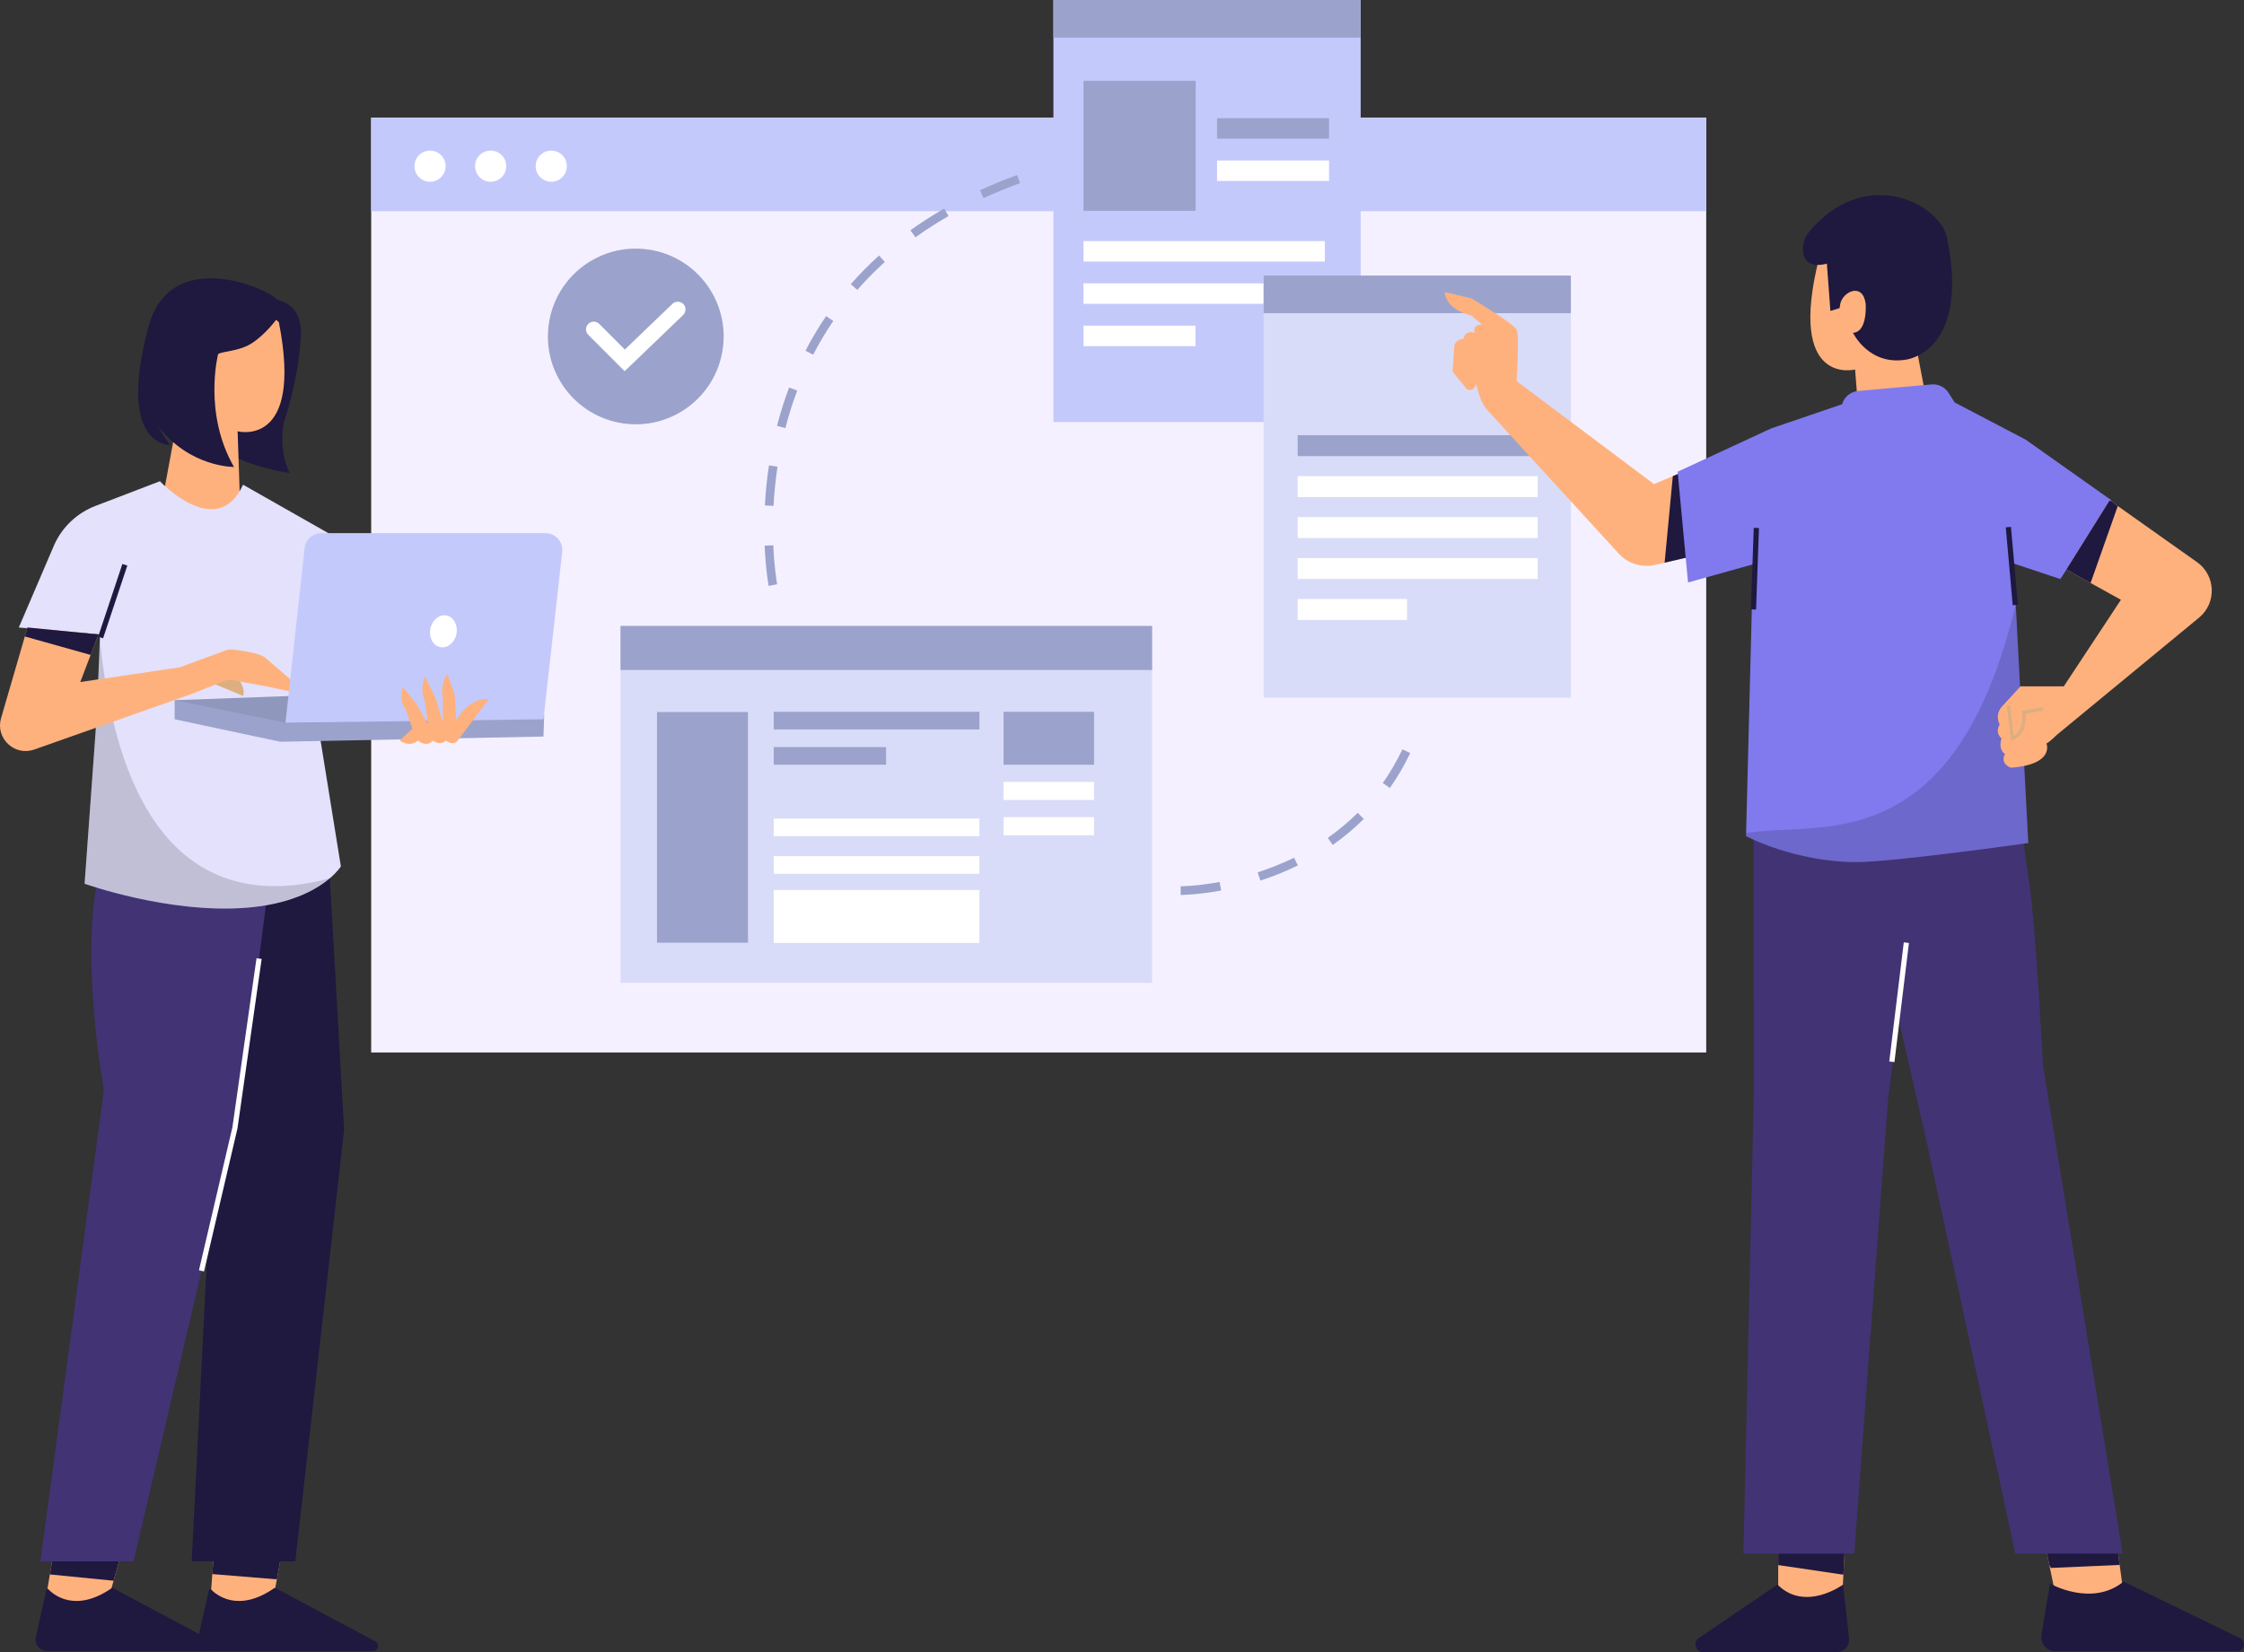 <svg xmlns="http://www.w3.org/2000/svg" id="Calque_2" viewBox="0 0 1295.94 954.43"><rect x="0" y="0" width="1295.94" height="954.43" fill="#333333" stroke="none"/><defs><style>.cls-1{fill:#8f97bc;}.cls-1,.cls-2,.cls-3,.cls-4,.cls-5,.cls-6,.cls-7,.cls-8,.cls-9,.cls-10,.cls-11,.cls-12,.cls-13{stroke-width:0px;}.cls-2{fill:#f5f0ff;}.cls-3{fill:#807aee;}.cls-5{fill:#ffb17d;}.cls-6{fill:#c4c9fc;}.cls-7{fill:#1f183f;}.cls-14{opacity:.15;}.cls-8{fill:#423375;}.cls-9{fill:#fff;}.cls-10{fill:#e3e1fc;}.cls-11{fill:#9ba3cc;}.cls-12{fill:#ddae80;}.cls-13{fill:#d9dcf8;}</style></defs><g id="Illustration"><g id="Screen"><rect class="cls-2" x="214.36" y="68" width="771" height="540"></rect><rect class="cls-6" x="214.36" y="68" width="771" height="54"></rect><circle class="cls-9" cx="248.36" cy="96" r="9"></circle><circle class="cls-9" cx="283.36" cy="96" r="9"></circle><circle class="cls-9" cx="318.36" cy="96" r="9"></circle></g><g id="Checklist"><circle class="cls-11" cx="367.17" cy="194.37" r="50.75" transform="translate(121.6 529.46) rotate(-81.66)"></circle><path class="cls-9" d="m360.73,214.44l-20.99-21.02c-1.74-1.75-1.74-4.58,0-6.32h0c1.75-1.74,4.58-1.74,6.32,0l14.79,14.82,27.48-26.39c1.78-1.71,4.61-1.65,6.32.13h0c1.71,1.78,1.65,4.61-.13,6.32l-33.8,32.47Z"></path></g><g id="Chart"><rect class="cls-6" x="608.36" width="177.45" height="243.81"></rect><rect class="cls-9" x="625.72" y="139.26" width="139.39" height="11.83"></rect><rect class="cls-9" x="625.72" y="163.69" width="139.39" height="11.83"></rect><rect class="cls-9" x="625.72" y="188.13" width="64.68" height="11.83"></rect><rect class="cls-9" x="702.87" y="92.71" width="64.68" height="11.83"></rect><rect class="cls-11" x="608.36" width="177.45" height="21.73"></rect><rect class="cls-13" x="729.75" y="159.19" width="177.45" height="243.81"></rect><rect class="cls-11" x="729.75" y="159.19" width="177.45" height="21.73"></rect><rect class="cls-11" x="625.72" y="46.68" width="64.81" height="75.1"></rect><rect class="cls-11" x="702.87" y="68.28" width="64.68" height="11.83"></rect><rect class="cls-11" x="749.42" y="251.39" width="138.62" height="12.09"></rect><rect class="cls-9" x="749.42" y="275.05" width="138.62" height="12.09"></rect><rect class="cls-9" x="749.42" y="298.71" width="138.62" height="12.09"></rect><rect class="cls-9" x="749.42" y="322.37" width="138.62" height="12.09"></rect><rect class="cls-9" x="749.42" y="346.03" width="63.14" height="12.09"></rect></g><g id="Chart-2"><rect class="cls-13" x="358.36" y="361.59" width="307" height="206.19"></rect><rect class="cls-11" x="358.36" y="361.59" width="307" height="25.47"></rect><rect class="cls-11" x="379.41" y="411.33" width="52.55" height="133.26"></rect><rect class="cls-11" x="446.84" y="411.2" width="118.78" height="10.19"></rect><rect class="cls-9" x="446.84" y="472.86" width="118.78" height="10.19"></rect><rect class="cls-9" x="446.84" y="494.58" width="118.78" height="10.19"></rect><rect class="cls-9" x="446.84" y="514.15" width="118.78" height="30.57"></rect><rect class="cls-11" x="446.84" y="431.57" width="64.89" height="10.19"></rect><rect class="cls-11" x="579.56" y="411.2" width="52.28" height="30.57"></rect><rect class="cls-9" x="579.56" y="451.68" width="52.28" height="10.46"></rect><rect class="cls-9" x="579.56" y="472.06" width="52.28" height="10.46"></rect></g><g id="Dotted_line"><path class="cls-11" d="m443.91,338.47c-.07-.36-1.72-9.04-2.32-23.25l5-.21c.58,13.81,2.22,22.43,2.24,22.51l-4.91.95Zm2.81-46.23l-4.99-.27c.42-7.76,1.21-15.55,2.36-23.13l4.94.75c-1.12,7.43-1.9,15.05-2.31,22.65Zm6.84-44.94l-4.84-1.25c1.95-7.57,4.31-15.03,7.01-22.19l4.68,1.77c-2.64,6.98-4.94,14.27-6.84,21.67Zm16.07-42.4l-4.44-2.29c3.56-6.9,7.57-13.63,11.9-20.01l4.13,2.81c-4.22,6.21-8.12,12.76-11.6,19.49Zm25.46-37.43l-3.76-3.29c5.05-5.78,10.55-11.36,16.33-16.57l3.35,3.71c-5.63,5.09-10.99,10.52-15.91,16.15Zm33.59-30.38l-2.92-4.06c6.16-4.43,12.74-8.65,19.54-12.55l2.49,4.34c-6.65,3.82-13.08,7.95-19.11,12.28Zm39.34-22.66l-2.08-4.55c6.85-3.14,14.07-6.09,21.45-8.77l1.71,4.7c-7.26,2.63-14.35,5.53-21.08,8.61Z"></path><path class="cls-11" d="m681.86,517v-5c.09,0,9.14-.04,22.48-2.5l.91,4.92c-13.83,2.55-23,2.58-23.38,2.58Zm46.01-8.3l-1.54-4.76c7.29-2.36,14.36-5.21,21.01-8.46l2.2,4.49c-6.85,3.35-14.14,6.29-21.66,8.73Zm41.8-20.59l-2.87-4.09c6.2-4.36,12.02-9.22,17.28-14.46l3.53,3.54c-5.47,5.44-11.5,10.49-17.94,15.01Zm33-32.9l-4.09-2.87c4.25-6.05,8.07-12.6,11.34-19.46l4.51,2.15c-3.39,7.11-7.35,13.91-11.76,20.19Z"></path></g><g id="Man"><polygon class="cls-5" points="1067.14 862 1064.59 909.68 1063.7 926.3 1026.95 926.3 1026.95 862 1067.14 862"></polygon><path class="cls-7" d="m1026.51,915.39l-45.35,30.84c-3.66,2.49-1.9,8.2,2.52,8.2h77.01c4.29,0,7.62-3.72,7.15-7.98l-3.44-31.06s-21.82,16.08-37.89,0Z"></path><polygon class="cls-5" points="1227.15 926.3 1188.11 926.3 1183.49 903.93 1174.82 862 1218.45 862 1224.13 904.02 1227.15 926.3"></polygon><polygon class="cls-7" points="1067.14 862 1064.59 909.68 1026.95 904.11 1026.95 862 1067.14 862"></polygon><path class="cls-7" d="m1183.9,914.82s24.11,13.78,42.48-1.15l67.24,32.65c3.86,1.76,2.61,7.54-1.63,7.54h-105.06c-4.99,0-8.79-4.48-7.97-9.41l4.93-29.63Z"></path><polygon class="cls-7" points="1224.13 904.02 1184.38 905.77 1183.49 903.93 1174.82 862 1218.45 862 1224.13 904.02"></polygon><path class="cls-5" d="m1073.23,237.5l-1.89-24.05s-39.54,10.19-20.79-64.41c0,0,25.27-26.5,56.66,0v54.22l5.3,27.72-39.28,6.52Z"></path><path class="cls-7" d="m1062.78,175.54c1.43-7.13,13.04-12.64,14.68,0,0,0,1.22,16.31-7.34,16.71,0,0,9.26,19.47,31.28,15.39,4.18-.77,35.37-8.66,23.14-69.81-4.21-21.03-48.85-42.68-80.65-2.73-3.66,4.6-6.19,21.67,11.15,17.21l2.04,27.31,5.3-1.63s.28-1.81.41-2.45Z"></path><path class="cls-5" d="m985.86,319.33l-24.52,5.73-5.41,1.27c-7.69,1.8-15.76-.69-21.09-6.52l-75.56-82.57c-2.16-2.36-3.76-5.17-4.71-8.23l-2.17-7.08c-1.81,5.41-5.42,2.71-5.42,2.71l-8.11-9.92.9-13.53c0-5.41,5.41-5.41,5.41-5.41.9-5.41,6.31-3.61,6.31-3.61-.9-5.41,4.51-4.51,4.51-4.51l-6.31-5.41c-15.33-3.6-15.33-13.52-15.33-13.52l15.33,3.6s24.35,14.43,26.15,18.04c1.81,3.61,0,29.76,0,29.76l79.36,59.52,10.88-4.6,12.57-5.32,7.21,49.6Z"></path><path class="cls-8" d="m1012.74,446.2l.12,185.3-6,266h64l19.5-262.5,6-47,16.5,72.5,51,237h62l-46-282s-4.1-80.03-8.13-106.71c-2.47-16.32-8.87-65.29-8.87-65.29l-150.12,2.7Z"></path><polygon class="cls-7" points="985.86 319.33 961.34 325.06 966.08 275.05 978.65 269.73 985.86 319.33"></polygon><path class="cls-3" d="m1189.86,334.5l-27-9,1.25,23.78,7.25,137.72s-78,11-99,11c-36,0-64-15-64-15l.04-1.71,3.96-155.29-37.5,10.5-6-64,54-25,41-14c1.2-4.22,4.88-7.26,9.25-7.65l42.33-3.78c3.94-.35,7.76,1.53,9.88,4.87l3.54,5.56,41,21.48,49.5,35.02-29.5,45.5Z"></path><g class="cls-14"><path class="cls-4" d="m1171.36,487s-78,11-99,11c-36,0-64-15-64-15l.04-1.71c41.81-7.19,119.96,16.71,155.71-132.01l7.25,137.72Z"></path></g><path class="cls-5" d="m1269.99,356.79l-82.13,67.71s-4,4-6,5c0,0,5.03,12.02-20.48,14.01,0,0-6.52-2.01-3.52-8.01,0,0-4-2-2-9,0,0-4-3-1-8,0,0-3-5,1-10l11-12h25l33-50-17.51-9.73-13.99-7.77,25-40,4.68,3.32,45.78,32.42c10.85,7.69,11.43,23.59,1.17,32.05Z"></path><path class="cls-5" d="m1179.86,409.5l-11,2s1.63,11.98-6.69,14.99l-2.31-18.99,20,2Z"></path><path class="cls-12" d="m1161.33,427.86l-2.46-20.24,1.98-.24,2.15,17.64c6.13-3.38,4.88-13.28,4.87-13.39l-.13-.95,11.94-2.17.36,1.97-10.1,1.84c.21,3.04.2,12.35-7.43,15.11l-1.18.43Z"></path><rect class="cls-9" x="1062.02" y="577.4" width="69.31" height="3" transform="translate(389.59 1597.66) rotate(-83.06)"></rect><rect class="cls-7" x="989.97" y="327.04" width="47.11" height="3" transform="translate(649.25 1329.78) rotate(-87.97)"></rect><rect class="cls-7" x="1160.36" y="304.41" width="3" height="45.18" transform="translate(-24.39 104.16) rotate(-5.08)"></rect><polygon class="cls-7" points="1223.04 292.32 1207.35 336.77 1193.36 329 1218.36 289 1223.04 292.32"></polygon></g><g id="Woman"><polygon class="cls-5" points="77.58 870.58 65.6 913.16 60.81 930.18 25.3 930.18 28.8 909.52 35.48 870 77.58 870.58"></polygon><polygon class="cls-7" points="77.58 870.58 65.6 913.16 28.8 909.52 35.48 870 77.58 870.58"></polygon><path class="cls-7" d="m27.86,918.05c3.11,3.24,15.75,13.89,36.7-.64.18-.13.42-.14.62-.04l57.75,30.87c2.7,1.44,1.67,5.54-1.39,5.54H27.32c-4.34,0-7.56-4.03-6.61-8.26l6.14-27.18c.11-.47.68-.63,1.01-.29Z"></path><polygon class="cls-5" points="167.61 870.58 159.88 912.36 156.58 930.18 121.08 930.18 122.62 909.31 125.51 870 167.61 870.58"></polygon><polygon class="cls-7" points="167.61 870.58 159.88 912.36 122.62 909.31 125.51 870 167.61 870.58"></polygon><path class="cls-7" d="m121.72,918.05c3.11,3.24,15.75,13.89,36.7-.64.18-.13.42-.14.62-.04l57.75,30.87c2.7,1.44,1.67,5.54-1.39,5.54h-94.23c-4.34,0-7.56-4.03-6.61-8.26l6.14-27.18c.1-.47.68-.63,1.01-.29Z"></path><path class="cls-7" d="m149.98,172.73s24.73-4.02,23.79,20.66c-.94,24.68-9.92,50.96-9.92,50.96,0,0-3.32,14.74,3.38,28.89,0,0-41.69-5.66-48.63-25.17l1.69-71.37,29.68-3.97Z"></path><path class="cls-5" d="m139.46,316.32l-2.23-67.17s38.17,10.09,23.82-63.02c0,0-14.43-14.62-32.86-5.38-18.43,9.24-19.26,26.64-19.26,26.64l-19.17,103.11,49.71,5.83Z"></path><path class="cls-7" d="m160.38,183.54s-6.92,9.8-15.42,15.02c-7.18,4.41-15.8,4.18-19,5.96,0,0-8.76,34.12,9.17,65.23,0,0-25.58.34-43.89-23.73,0,0,3.31,6.18,6.83,10.97,0,0-31.05,1.28-12.22-68.53,12.19-45.18,65.96-23.25,74.02-15.63l.49,10.71Z"></path><polygon class="cls-7" points="189.1 483 198.72 652.65 170.54 901.95 110.72 901.95 122.99 658.52 111.54 483 189.1 483"></polygon><path class="cls-8" d="m159.17,479.14l-20.32,158.84-61.73,263.98H23.34l36.69-272.39s-17.94-96.24,2.58-142.68l96.57-7.75Z"></path><path class="cls-10" d="m196.86,407.5h-15l15,93s-1.81,2.98-6.37,6.86c-7.03,5.98-20.6,14.09-44.13,16.64-.86.09-1.74.18-2.61.26-.56.05-1.11.1-1.67.14-44.85,3.47-93.22-13.9-93.22-13.9l7.1-98.12,1.64-42.24.26-3.64-47-4,20.67-48.22c4.7-10.12,13.16-18.01,23.58-22.01l37.25-14.27s33,35,48,2l62.5,35.5-6,92Z"></path><g class="cls-14"><path class="cls-4" d="m190.49,507.36c-7.03,5.98-20.6,14.09-44.13,16.64-.86.09-1.74.18-2.61.26-.56.05-1.11.1-1.67.14-44.85,3.47-93.22-13.9-93.22-13.9l7.1-98.12,1.4-46.38c13.76,148.86,85.76,154.32,133.13,141.36Z"></path></g><path class="cls-12" d="m116.36,392l24,10s3-6-8-15l-16,5Z"></path><polygon class="cls-11" points="100.86 415.5 100.86 404.5 314.3 413.09 313.86 425.5 161.86 428.5 100.86 415.5"></polygon><path class="cls-5" d="m167.86,399.5l-14-3-20.84-3.79c-.76-.14-1.54-.06-2.26.22l-20.4,8.07-90.6,32c-11.31,3.99-22.43-6.41-19.19-17.96l13.78-47.36,1.51-5.18,41,4-4.52,11.84-5.98,15.66,57.5-8.5,26.07-9.61c1.63-.6,3.39-.81,5.11-.6,4.92.58,15.15,2.08,18.27,4.77l16.49,14.22c2.09,1.8-1.94,5.22-1.94,5.22Z"></path><polygon class="cls-1" points="182.86 401.5 100.86 404.5 164.86 417.5 187.03 417.5 182.86 401.5"></polygon><path class="cls-6" d="m185.58,308h129.44c5.79,0,10.3,5.03,9.67,10.78l-10.82,96.72-149,2,11.05-100.84c.54-4.93,4.71-8.66,9.67-8.66Z"></path><path class="cls-5" d="m230.86,427.81s5.58,4.29,10.51,0c0,0,4.72,4.29,8.69,0,0,0,3.97,3.43,7.4,0,0,0,4.29,3.43,6.87,0l18.03-24.03s-10.3-1.72-18.88,12.02l-.86-14.59-4.29-12.02s-4.29,6.01-2.57,13.73v14.59l-4.29-14.59-6.01-12.02s-3.43,6.87,0,14.59l1.72,12.88-6.87-12.02-7.72-9.44s-2.57,7.72,1.72,12.88l3.86,11.16-7.3,6.87Z"></path><rect class="cls-7" x="42.97" y="345.75" width="44.27" height="3" transform="translate(-284.92 299.25) rotate(-71.57)"></rect><polygon class="cls-7" points="56.86 366.5 52.34 378.34 14.35 367.68 15.86 362.5 56.86 366.5"></polygon><polygon class="cls-9" points="117.82 734.49 114.9 733.81 134.21 651.23 148.14 553.54 151.11 553.96 137.15 651.85 117.82 734.49"></polygon><ellipse class="cls-9" cx="256.06" cy="364.71" rx="9.31" ry="7.69" transform="translate(-151.78 544.28) rotate(-78.69)"></ellipse></g></g></svg>